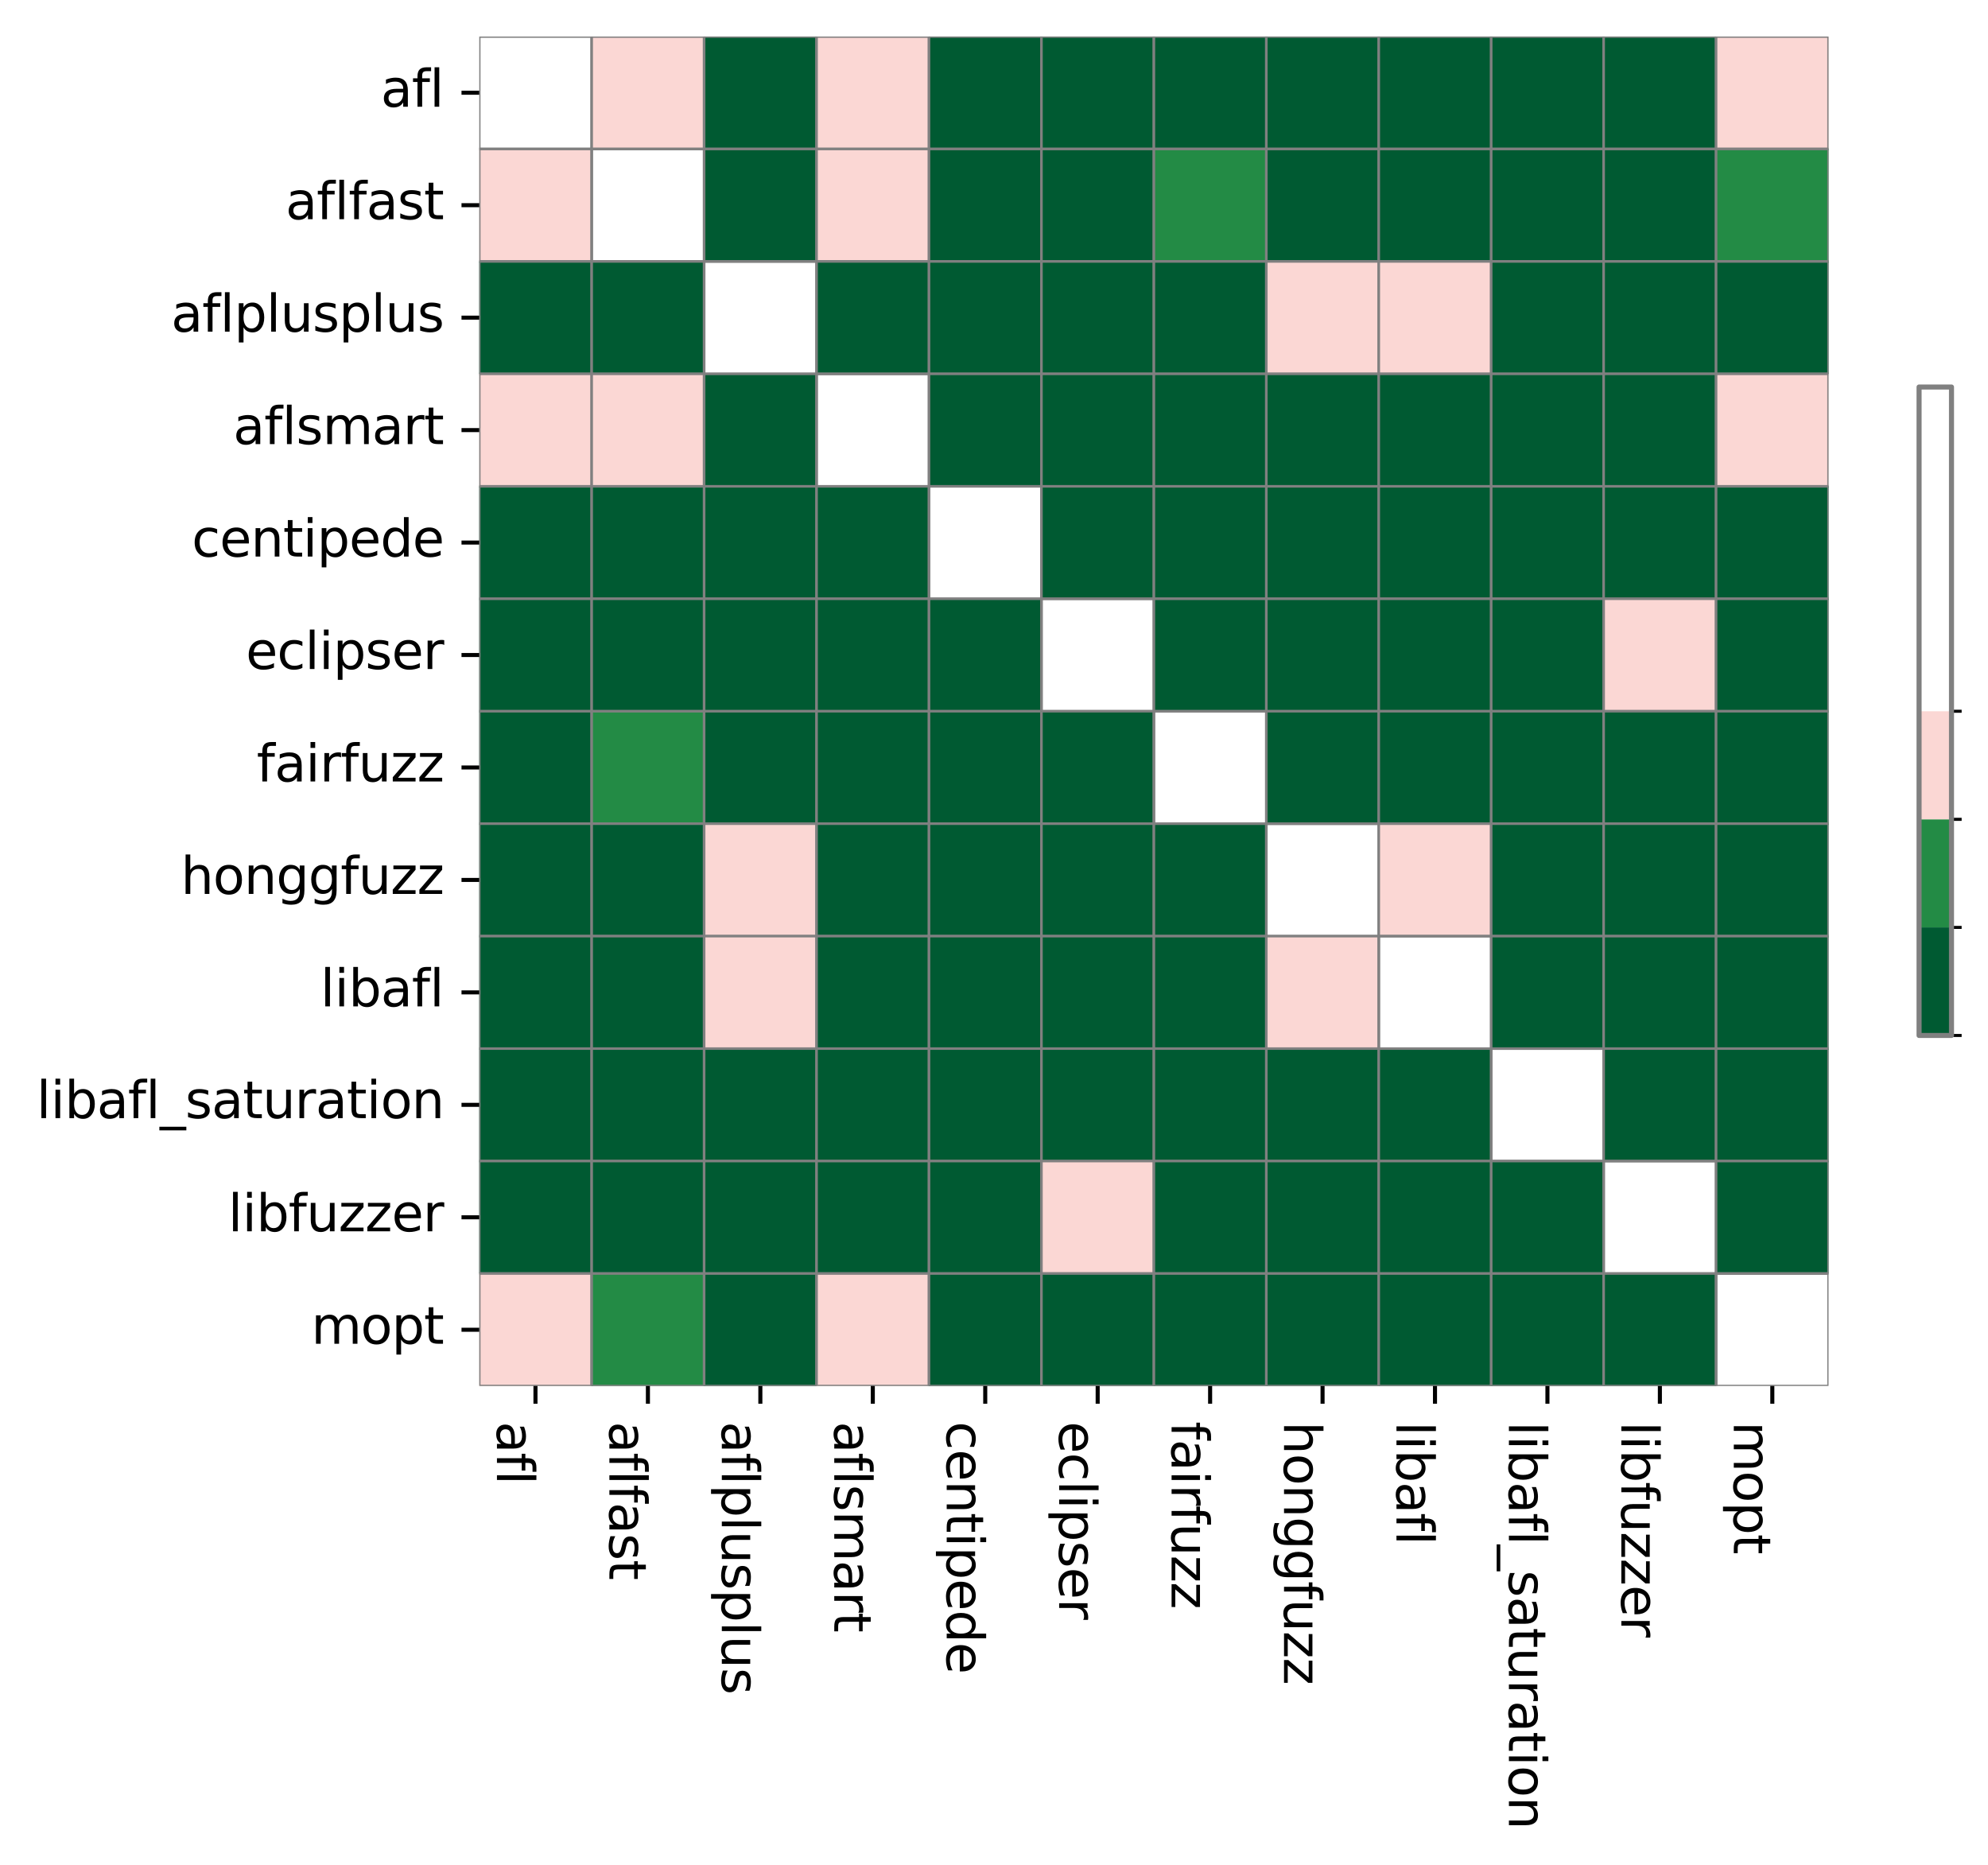 <?xml version="1.0" encoding="utf-8" standalone="no"?>
<!DOCTYPE svg PUBLIC "-//W3C//DTD SVG 1.1//EN"
  "http://www.w3.org/Graphics/SVG/1.1/DTD/svg11.dtd">
<svg xmlns:xlink="http://www.w3.org/1999/xlink" width="392.082pt" height="367.832pt" viewBox="0 0 392.082 367.832" xmlns="http://www.w3.org/2000/svg" version="1.1">
 <defs>
  <style type="text/css">*{stroke-linejoin: round; stroke-linecap: butt}</style>
 </defs>
 <g id="figure_1">
  <g id="patch_1">
   <path d="M 0 367.832 
L 392.082 367.832 
L 392.082 0 
L 0 0 
z
" style="fill: #ffffff"/>
  </g>
  <g id="axes_1">
   <g id="patch_2">
    <path d="M 94.52 273.312 
L 360.632 273.312 
L 360.632 7.2 
L 94.52 7.2 
z
" style="fill: #ffffff"/>
   </g>
   <g id="QuadMesh_1">
    <path d="M 94.52 7.2 
L 116.696 7.2 
L 116.696 29.376 
L 94.52 29.376 
L 94.52 7.2 
" clip-path="url(#pa1b328a904)" style="fill: none; stroke: #808080; stroke-width: 0.5"/>
    <path d="M 116.696 7.2 
L 138.872 7.2 
L 138.872 29.376 
L 116.696 29.376 
L 116.696 7.2 
" clip-path="url(#pa1b328a904)" style="fill: #fbd7d4; stroke: #808080; stroke-width: 0.5"/>
    <path d="M 138.872 7.2 
L 161.048 7.2 
L 161.048 29.376 
L 138.872 29.376 
L 138.872 7.2 
" clip-path="url(#pa1b328a904)" style="fill: #005a32; stroke: #808080; stroke-width: 0.5"/>
    <path d="M 161.048 7.2 
L 183.224 7.2 
L 183.224 29.376 
L 161.048 29.376 
L 161.048 7.2 
" clip-path="url(#pa1b328a904)" style="fill: #fbd7d4; stroke: #808080; stroke-width: 0.5"/>
    <path d="M 183.224 7.2 
L 205.4 7.2 
L 205.4 29.376 
L 183.224 29.376 
L 183.224 7.2 
" clip-path="url(#pa1b328a904)" style="fill: #005a32; stroke: #808080; stroke-width: 0.5"/>
    <path d="M 205.4 7.2 
L 227.576 7.2 
L 227.576 29.376 
L 205.4 29.376 
L 205.4 7.2 
" clip-path="url(#pa1b328a904)" style="fill: #005a32; stroke: #808080; stroke-width: 0.5"/>
    <path d="M 227.576 7.2 
L 249.752 7.2 
L 249.752 29.376 
L 227.576 29.376 
L 227.576 7.2 
" clip-path="url(#pa1b328a904)" style="fill: #005a32; stroke: #808080; stroke-width: 0.5"/>
    <path d="M 249.752 7.2 
L 271.928 7.2 
L 271.928 29.376 
L 249.752 29.376 
L 249.752 7.2 
" clip-path="url(#pa1b328a904)" style="fill: #005a32; stroke: #808080; stroke-width: 0.5"/>
    <path d="M 271.928 7.2 
L 294.104 7.2 
L 294.104 29.376 
L 271.928 29.376 
L 271.928 7.2 
" clip-path="url(#pa1b328a904)" style="fill: #005a32; stroke: #808080; stroke-width: 0.5"/>
    <path d="M 294.104 7.2 
L 316.28 7.2 
L 316.28 29.376 
L 294.104 29.376 
L 294.104 7.2 
" clip-path="url(#pa1b328a904)" style="fill: #005a32; stroke: #808080; stroke-width: 0.5"/>
    <path d="M 316.28 7.2 
L 338.456 7.2 
L 338.456 29.376 
L 316.28 29.376 
L 316.28 7.2 
" clip-path="url(#pa1b328a904)" style="fill: #005a32; stroke: #808080; stroke-width: 0.5"/>
    <path d="M 338.456 7.2 
L 360.632 7.2 
L 360.632 29.376 
L 338.456 29.376 
L 338.456 7.2 
" clip-path="url(#pa1b328a904)" style="fill: #fbd7d4; stroke: #808080; stroke-width: 0.5"/>
    <path d="M 94.52 29.376 
L 116.696 29.376 
L 116.696 51.552 
L 94.52 51.552 
L 94.52 29.376 
" clip-path="url(#pa1b328a904)" style="fill: #fbd7d4; stroke: #808080; stroke-width: 0.5"/>
    <path d="M 116.696 29.376 
L 138.872 29.376 
L 138.872 51.552 
L 116.696 51.552 
L 116.696 29.376 
" clip-path="url(#pa1b328a904)" style="fill: none; stroke: #808080; stroke-width: 0.5"/>
    <path d="M 138.872 29.376 
L 161.048 29.376 
L 161.048 51.552 
L 138.872 51.552 
L 138.872 29.376 
" clip-path="url(#pa1b328a904)" style="fill: #005a32; stroke: #808080; stroke-width: 0.5"/>
    <path d="M 161.048 29.376 
L 183.224 29.376 
L 183.224 51.552 
L 161.048 51.552 
L 161.048 29.376 
" clip-path="url(#pa1b328a904)" style="fill: #fbd7d4; stroke: #808080; stroke-width: 0.5"/>
    <path d="M 183.224 29.376 
L 205.4 29.376 
L 205.4 51.552 
L 183.224 51.552 
L 183.224 29.376 
" clip-path="url(#pa1b328a904)" style="fill: #005a32; stroke: #808080; stroke-width: 0.5"/>
    <path d="M 205.4 29.376 
L 227.576 29.376 
L 227.576 51.552 
L 205.4 51.552 
L 205.4 29.376 
" clip-path="url(#pa1b328a904)" style="fill: #005a32; stroke: #808080; stroke-width: 0.5"/>
    <path d="M 227.576 29.376 
L 249.752 29.376 
L 249.752 51.552 
L 227.576 51.552 
L 227.576 29.376 
" clip-path="url(#pa1b328a904)" style="fill: #238b45; stroke: #808080; stroke-width: 0.5"/>
    <path d="M 249.752 29.376 
L 271.928 29.376 
L 271.928 51.552 
L 249.752 51.552 
L 249.752 29.376 
" clip-path="url(#pa1b328a904)" style="fill: #005a32; stroke: #808080; stroke-width: 0.5"/>
    <path d="M 271.928 29.376 
L 294.104 29.376 
L 294.104 51.552 
L 271.928 51.552 
L 271.928 29.376 
" clip-path="url(#pa1b328a904)" style="fill: #005a32; stroke: #808080; stroke-width: 0.5"/>
    <path d="M 294.104 29.376 
L 316.28 29.376 
L 316.28 51.552 
L 294.104 51.552 
L 294.104 29.376 
" clip-path="url(#pa1b328a904)" style="fill: #005a32; stroke: #808080; stroke-width: 0.5"/>
    <path d="M 316.28 29.376 
L 338.456 29.376 
L 338.456 51.552 
L 316.28 51.552 
L 316.28 29.376 
" clip-path="url(#pa1b328a904)" style="fill: #005a32; stroke: #808080; stroke-width: 0.5"/>
    <path d="M 338.456 29.376 
L 360.632 29.376 
L 360.632 51.552 
L 338.456 51.552 
L 338.456 29.376 
" clip-path="url(#pa1b328a904)" style="fill: #238b45; stroke: #808080; stroke-width: 0.5"/>
    <path d="M 94.52 51.552 
L 116.696 51.552 
L 116.696 73.728 
L 94.52 73.728 
L 94.52 51.552 
" clip-path="url(#pa1b328a904)" style="fill: #005a32; stroke: #808080; stroke-width: 0.5"/>
    <path d="M 116.696 51.552 
L 138.872 51.552 
L 138.872 73.728 
L 116.696 73.728 
L 116.696 51.552 
" clip-path="url(#pa1b328a904)" style="fill: #005a32; stroke: #808080; stroke-width: 0.5"/>
    <path d="M 138.872 51.552 
L 161.048 51.552 
L 161.048 73.728 
L 138.872 73.728 
L 138.872 51.552 
" clip-path="url(#pa1b328a904)" style="fill: none; stroke: #808080; stroke-width: 0.5"/>
    <path d="M 161.048 51.552 
L 183.224 51.552 
L 183.224 73.728 
L 161.048 73.728 
L 161.048 51.552 
" clip-path="url(#pa1b328a904)" style="fill: #005a32; stroke: #808080; stroke-width: 0.5"/>
    <path d="M 183.224 51.552 
L 205.4 51.552 
L 205.4 73.728 
L 183.224 73.728 
L 183.224 51.552 
" clip-path="url(#pa1b328a904)" style="fill: #005a32; stroke: #808080; stroke-width: 0.5"/>
    <path d="M 205.4 51.552 
L 227.576 51.552 
L 227.576 73.728 
L 205.4 73.728 
L 205.4 51.552 
" clip-path="url(#pa1b328a904)" style="fill: #005a32; stroke: #808080; stroke-width: 0.5"/>
    <path d="M 227.576 51.552 
L 249.752 51.552 
L 249.752 73.728 
L 227.576 73.728 
L 227.576 51.552 
" clip-path="url(#pa1b328a904)" style="fill: #005a32; stroke: #808080; stroke-width: 0.5"/>
    <path d="M 249.752 51.552 
L 271.928 51.552 
L 271.928 73.728 
L 249.752 73.728 
L 249.752 51.552 
" clip-path="url(#pa1b328a904)" style="fill: #fbd7d4; stroke: #808080; stroke-width: 0.5"/>
    <path d="M 271.928 51.552 
L 294.104 51.552 
L 294.104 73.728 
L 271.928 73.728 
L 271.928 51.552 
" clip-path="url(#pa1b328a904)" style="fill: #fbd7d4; stroke: #808080; stroke-width: 0.5"/>
    <path d="M 294.104 51.552 
L 316.28 51.552 
L 316.28 73.728 
L 294.104 73.728 
L 294.104 51.552 
" clip-path="url(#pa1b328a904)" style="fill: #005a32; stroke: #808080; stroke-width: 0.5"/>
    <path d="M 316.28 51.552 
L 338.456 51.552 
L 338.456 73.728 
L 316.28 73.728 
L 316.28 51.552 
" clip-path="url(#pa1b328a904)" style="fill: #005a32; stroke: #808080; stroke-width: 0.5"/>
    <path d="M 338.456 51.552 
L 360.632 51.552 
L 360.632 73.728 
L 338.456 73.728 
L 338.456 51.552 
" clip-path="url(#pa1b328a904)" style="fill: #005a32; stroke: #808080; stroke-width: 0.5"/>
    <path d="M 94.52 73.728 
L 116.696 73.728 
L 116.696 95.904 
L 94.52 95.904 
L 94.52 73.728 
" clip-path="url(#pa1b328a904)" style="fill: #fbd7d4; stroke: #808080; stroke-width: 0.5"/>
    <path d="M 116.696 73.728 
L 138.872 73.728 
L 138.872 95.904 
L 116.696 95.904 
L 116.696 73.728 
" clip-path="url(#pa1b328a904)" style="fill: #fbd7d4; stroke: #808080; stroke-width: 0.5"/>
    <path d="M 138.872 73.728 
L 161.048 73.728 
L 161.048 95.904 
L 138.872 95.904 
L 138.872 73.728 
" clip-path="url(#pa1b328a904)" style="fill: #005a32; stroke: #808080; stroke-width: 0.5"/>
    <path d="M 161.048 73.728 
L 183.224 73.728 
L 183.224 95.904 
L 161.048 95.904 
L 161.048 73.728 
" clip-path="url(#pa1b328a904)" style="fill: none; stroke: #808080; stroke-width: 0.5"/>
    <path d="M 183.224 73.728 
L 205.4 73.728 
L 205.4 95.904 
L 183.224 95.904 
L 183.224 73.728 
" clip-path="url(#pa1b328a904)" style="fill: #005a32; stroke: #808080; stroke-width: 0.5"/>
    <path d="M 205.4 73.728 
L 227.576 73.728 
L 227.576 95.904 
L 205.4 95.904 
L 205.4 73.728 
" clip-path="url(#pa1b328a904)" style="fill: #005a32; stroke: #808080; stroke-width: 0.5"/>
    <path d="M 227.576 73.728 
L 249.752 73.728 
L 249.752 95.904 
L 227.576 95.904 
L 227.576 73.728 
" clip-path="url(#pa1b328a904)" style="fill: #005a32; stroke: #808080; stroke-width: 0.5"/>
    <path d="M 249.752 73.728 
L 271.928 73.728 
L 271.928 95.904 
L 249.752 95.904 
L 249.752 73.728 
" clip-path="url(#pa1b328a904)" style="fill: #005a32; stroke: #808080; stroke-width: 0.5"/>
    <path d="M 271.928 73.728 
L 294.104 73.728 
L 294.104 95.904 
L 271.928 95.904 
L 271.928 73.728 
" clip-path="url(#pa1b328a904)" style="fill: #005a32; stroke: #808080; stroke-width: 0.5"/>
    <path d="M 294.104 73.728 
L 316.28 73.728 
L 316.28 95.904 
L 294.104 95.904 
L 294.104 73.728 
" clip-path="url(#pa1b328a904)" style="fill: #005a32; stroke: #808080; stroke-width: 0.5"/>
    <path d="M 316.28 73.728 
L 338.456 73.728 
L 338.456 95.904 
L 316.28 95.904 
L 316.28 73.728 
" clip-path="url(#pa1b328a904)" style="fill: #005a32; stroke: #808080; stroke-width: 0.5"/>
    <path d="M 338.456 73.728 
L 360.632 73.728 
L 360.632 95.904 
L 338.456 95.904 
L 338.456 73.728 
" clip-path="url(#pa1b328a904)" style="fill: #fbd7d4; stroke: #808080; stroke-width: 0.5"/>
    <path d="M 94.52 95.904 
L 116.696 95.904 
L 116.696 118.08 
L 94.52 118.08 
L 94.52 95.904 
" clip-path="url(#pa1b328a904)" style="fill: #005a32; stroke: #808080; stroke-width: 0.5"/>
    <path d="M 116.696 95.904 
L 138.872 95.904 
L 138.872 118.08 
L 116.696 118.08 
L 116.696 95.904 
" clip-path="url(#pa1b328a904)" style="fill: #005a32; stroke: #808080; stroke-width: 0.5"/>
    <path d="M 138.872 95.904 
L 161.048 95.904 
L 161.048 118.08 
L 138.872 118.08 
L 138.872 95.904 
" clip-path="url(#pa1b328a904)" style="fill: #005a32; stroke: #808080; stroke-width: 0.5"/>
    <path d="M 161.048 95.904 
L 183.224 95.904 
L 183.224 118.08 
L 161.048 118.08 
L 161.048 95.904 
" clip-path="url(#pa1b328a904)" style="fill: #005a32; stroke: #808080; stroke-width: 0.5"/>
    <path d="M 183.224 95.904 
L 205.4 95.904 
L 205.4 118.08 
L 183.224 118.08 
L 183.224 95.904 
" clip-path="url(#pa1b328a904)" style="fill: none; stroke: #808080; stroke-width: 0.5"/>
    <path d="M 205.4 95.904 
L 227.576 95.904 
L 227.576 118.08 
L 205.4 118.08 
L 205.4 95.904 
" clip-path="url(#pa1b328a904)" style="fill: #005a32; stroke: #808080; stroke-width: 0.5"/>
    <path d="M 227.576 95.904 
L 249.752 95.904 
L 249.752 118.08 
L 227.576 118.08 
L 227.576 95.904 
" clip-path="url(#pa1b328a904)" style="fill: #005a32; stroke: #808080; stroke-width: 0.5"/>
    <path d="M 249.752 95.904 
L 271.928 95.904 
L 271.928 118.08 
L 249.752 118.08 
L 249.752 95.904 
" clip-path="url(#pa1b328a904)" style="fill: #005a32; stroke: #808080; stroke-width: 0.5"/>
    <path d="M 271.928 95.904 
L 294.104 95.904 
L 294.104 118.08 
L 271.928 118.08 
L 271.928 95.904 
" clip-path="url(#pa1b328a904)" style="fill: #005a32; stroke: #808080; stroke-width: 0.5"/>
    <path d="M 294.104 95.904 
L 316.28 95.904 
L 316.28 118.08 
L 294.104 118.08 
L 294.104 95.904 
" clip-path="url(#pa1b328a904)" style="fill: #005a32; stroke: #808080; stroke-width: 0.5"/>
    <path d="M 316.28 95.904 
L 338.456 95.904 
L 338.456 118.08 
L 316.28 118.08 
L 316.28 95.904 
" clip-path="url(#pa1b328a904)" style="fill: #005a32; stroke: #808080; stroke-width: 0.5"/>
    <path d="M 338.456 95.904 
L 360.632 95.904 
L 360.632 118.08 
L 338.456 118.08 
L 338.456 95.904 
" clip-path="url(#pa1b328a904)" style="fill: #005a32; stroke: #808080; stroke-width: 0.5"/>
    <path d="M 94.52 118.08 
L 116.696 118.08 
L 116.696 140.256 
L 94.52 140.256 
L 94.52 118.08 
" clip-path="url(#pa1b328a904)" style="fill: #005a32; stroke: #808080; stroke-width: 0.5"/>
    <path d="M 116.696 118.08 
L 138.872 118.08 
L 138.872 140.256 
L 116.696 140.256 
L 116.696 118.08 
" clip-path="url(#pa1b328a904)" style="fill: #005a32; stroke: #808080; stroke-width: 0.5"/>
    <path d="M 138.872 118.08 
L 161.048 118.08 
L 161.048 140.256 
L 138.872 140.256 
L 138.872 118.08 
" clip-path="url(#pa1b328a904)" style="fill: #005a32; stroke: #808080; stroke-width: 0.5"/>
    <path d="M 161.048 118.08 
L 183.224 118.08 
L 183.224 140.256 
L 161.048 140.256 
L 161.048 118.08 
" clip-path="url(#pa1b328a904)" style="fill: #005a32; stroke: #808080; stroke-width: 0.5"/>
    <path d="M 183.224 118.08 
L 205.4 118.08 
L 205.4 140.256 
L 183.224 140.256 
L 183.224 118.08 
" clip-path="url(#pa1b328a904)" style="fill: #005a32; stroke: #808080; stroke-width: 0.5"/>
    <path d="M 205.4 118.08 
L 227.576 118.08 
L 227.576 140.256 
L 205.4 140.256 
L 205.4 118.08 
" clip-path="url(#pa1b328a904)" style="fill: none; stroke: #808080; stroke-width: 0.5"/>
    <path d="M 227.576 118.08 
L 249.752 118.08 
L 249.752 140.256 
L 227.576 140.256 
L 227.576 118.08 
" clip-path="url(#pa1b328a904)" style="fill: #005a32; stroke: #808080; stroke-width: 0.5"/>
    <path d="M 249.752 118.08 
L 271.928 118.08 
L 271.928 140.256 
L 249.752 140.256 
L 249.752 118.08 
" clip-path="url(#pa1b328a904)" style="fill: #005a32; stroke: #808080; stroke-width: 0.5"/>
    <path d="M 271.928 118.08 
L 294.104 118.08 
L 294.104 140.256 
L 271.928 140.256 
L 271.928 118.08 
" clip-path="url(#pa1b328a904)" style="fill: #005a32; stroke: #808080; stroke-width: 0.5"/>
    <path d="M 294.104 118.08 
L 316.28 118.08 
L 316.28 140.256 
L 294.104 140.256 
L 294.104 118.08 
" clip-path="url(#pa1b328a904)" style="fill: #005a32; stroke: #808080; stroke-width: 0.5"/>
    <path d="M 316.28 118.08 
L 338.456 118.08 
L 338.456 140.256 
L 316.28 140.256 
L 316.28 118.08 
" clip-path="url(#pa1b328a904)" style="fill: #fbd7d4; stroke: #808080; stroke-width: 0.5"/>
    <path d="M 338.456 118.08 
L 360.632 118.08 
L 360.632 140.256 
L 338.456 140.256 
L 338.456 118.08 
" clip-path="url(#pa1b328a904)" style="fill: #005a32; stroke: #808080; stroke-width: 0.5"/>
    <path d="M 94.52 140.256 
L 116.696 140.256 
L 116.696 162.432 
L 94.52 162.432 
L 94.52 140.256 
" clip-path="url(#pa1b328a904)" style="fill: #005a32; stroke: #808080; stroke-width: 0.5"/>
    <path d="M 116.696 140.256 
L 138.872 140.256 
L 138.872 162.432 
L 116.696 162.432 
L 116.696 140.256 
" clip-path="url(#pa1b328a904)" style="fill: #238b45; stroke: #808080; stroke-width: 0.5"/>
    <path d="M 138.872 140.256 
L 161.048 140.256 
L 161.048 162.432 
L 138.872 162.432 
L 138.872 140.256 
" clip-path="url(#pa1b328a904)" style="fill: #005a32; stroke: #808080; stroke-width: 0.5"/>
    <path d="M 161.048 140.256 
L 183.224 140.256 
L 183.224 162.432 
L 161.048 162.432 
L 161.048 140.256 
" clip-path="url(#pa1b328a904)" style="fill: #005a32; stroke: #808080; stroke-width: 0.5"/>
    <path d="M 183.224 140.256 
L 205.4 140.256 
L 205.4 162.432 
L 183.224 162.432 
L 183.224 140.256 
" clip-path="url(#pa1b328a904)" style="fill: #005a32; stroke: #808080; stroke-width: 0.5"/>
    <path d="M 205.4 140.256 
L 227.576 140.256 
L 227.576 162.432 
L 205.4 162.432 
L 205.4 140.256 
" clip-path="url(#pa1b328a904)" style="fill: #005a32; stroke: #808080; stroke-width: 0.5"/>
    <path d="M 227.576 140.256 
L 249.752 140.256 
L 249.752 162.432 
L 227.576 162.432 
L 227.576 140.256 
" clip-path="url(#pa1b328a904)" style="fill: none; stroke: #808080; stroke-width: 0.5"/>
    <path d="M 249.752 140.256 
L 271.928 140.256 
L 271.928 162.432 
L 249.752 162.432 
L 249.752 140.256 
" clip-path="url(#pa1b328a904)" style="fill: #005a32; stroke: #808080; stroke-width: 0.5"/>
    <path d="M 271.928 140.256 
L 294.104 140.256 
L 294.104 162.432 
L 271.928 162.432 
L 271.928 140.256 
" clip-path="url(#pa1b328a904)" style="fill: #005a32; stroke: #808080; stroke-width: 0.5"/>
    <path d="M 294.104 140.256 
L 316.28 140.256 
L 316.28 162.432 
L 294.104 162.432 
L 294.104 140.256 
" clip-path="url(#pa1b328a904)" style="fill: #005a32; stroke: #808080; stroke-width: 0.5"/>
    <path d="M 316.28 140.256 
L 338.456 140.256 
L 338.456 162.432 
L 316.28 162.432 
L 316.28 140.256 
" clip-path="url(#pa1b328a904)" style="fill: #005a32; stroke: #808080; stroke-width: 0.5"/>
    <path d="M 338.456 140.256 
L 360.632 140.256 
L 360.632 162.432 
L 338.456 162.432 
L 338.456 140.256 
" clip-path="url(#pa1b328a904)" style="fill: #005a32; stroke: #808080; stroke-width: 0.5"/>
    <path d="M 94.52 162.432 
L 116.696 162.432 
L 116.696 184.608 
L 94.52 184.608 
L 94.52 162.432 
" clip-path="url(#pa1b328a904)" style="fill: #005a32; stroke: #808080; stroke-width: 0.5"/>
    <path d="M 116.696 162.432 
L 138.872 162.432 
L 138.872 184.608 
L 116.696 184.608 
L 116.696 162.432 
" clip-path="url(#pa1b328a904)" style="fill: #005a32; stroke: #808080; stroke-width: 0.5"/>
    <path d="M 138.872 162.432 
L 161.048 162.432 
L 161.048 184.608 
L 138.872 184.608 
L 138.872 162.432 
" clip-path="url(#pa1b328a904)" style="fill: #fbd7d4; stroke: #808080; stroke-width: 0.5"/>
    <path d="M 161.048 162.432 
L 183.224 162.432 
L 183.224 184.608 
L 161.048 184.608 
L 161.048 162.432 
" clip-path="url(#pa1b328a904)" style="fill: #005a32; stroke: #808080; stroke-width: 0.5"/>
    <path d="M 183.224 162.432 
L 205.4 162.432 
L 205.4 184.608 
L 183.224 184.608 
L 183.224 162.432 
" clip-path="url(#pa1b328a904)" style="fill: #005a32; stroke: #808080; stroke-width: 0.5"/>
    <path d="M 205.4 162.432 
L 227.576 162.432 
L 227.576 184.608 
L 205.4 184.608 
L 205.4 162.432 
" clip-path="url(#pa1b328a904)" style="fill: #005a32; stroke: #808080; stroke-width: 0.5"/>
    <path d="M 227.576 162.432 
L 249.752 162.432 
L 249.752 184.608 
L 227.576 184.608 
L 227.576 162.432 
" clip-path="url(#pa1b328a904)" style="fill: #005a32; stroke: #808080; stroke-width: 0.5"/>
    <path d="M 249.752 162.432 
L 271.928 162.432 
L 271.928 184.608 
L 249.752 184.608 
L 249.752 162.432 
" clip-path="url(#pa1b328a904)" style="fill: none; stroke: #808080; stroke-width: 0.5"/>
    <path d="M 271.928 162.432 
L 294.104 162.432 
L 294.104 184.608 
L 271.928 184.608 
L 271.928 162.432 
" clip-path="url(#pa1b328a904)" style="fill: #fbd7d4; stroke: #808080; stroke-width: 0.5"/>
    <path d="M 294.104 162.432 
L 316.28 162.432 
L 316.28 184.608 
L 294.104 184.608 
L 294.104 162.432 
" clip-path="url(#pa1b328a904)" style="fill: #005a32; stroke: #808080; stroke-width: 0.5"/>
    <path d="M 316.28 162.432 
L 338.456 162.432 
L 338.456 184.608 
L 316.28 184.608 
L 316.28 162.432 
" clip-path="url(#pa1b328a904)" style="fill: #005a32; stroke: #808080; stroke-width: 0.5"/>
    <path d="M 338.456 162.432 
L 360.632 162.432 
L 360.632 184.608 
L 338.456 184.608 
L 338.456 162.432 
" clip-path="url(#pa1b328a904)" style="fill: #005a32; stroke: #808080; stroke-width: 0.5"/>
    <path d="M 94.52 184.608 
L 116.696 184.608 
L 116.696 206.784 
L 94.52 206.784 
L 94.52 184.608 
" clip-path="url(#pa1b328a904)" style="fill: #005a32; stroke: #808080; stroke-width: 0.5"/>
    <path d="M 116.696 184.608 
L 138.872 184.608 
L 138.872 206.784 
L 116.696 206.784 
L 116.696 184.608 
" clip-path="url(#pa1b328a904)" style="fill: #005a32; stroke: #808080; stroke-width: 0.5"/>
    <path d="M 138.872 184.608 
L 161.048 184.608 
L 161.048 206.784 
L 138.872 206.784 
L 138.872 184.608 
" clip-path="url(#pa1b328a904)" style="fill: #fbd7d4; stroke: #808080; stroke-width: 0.5"/>
    <path d="M 161.048 184.608 
L 183.224 184.608 
L 183.224 206.784 
L 161.048 206.784 
L 161.048 184.608 
" clip-path="url(#pa1b328a904)" style="fill: #005a32; stroke: #808080; stroke-width: 0.5"/>
    <path d="M 183.224 184.608 
L 205.4 184.608 
L 205.4 206.784 
L 183.224 206.784 
L 183.224 184.608 
" clip-path="url(#pa1b328a904)" style="fill: #005a32; stroke: #808080; stroke-width: 0.5"/>
    <path d="M 205.4 184.608 
L 227.576 184.608 
L 227.576 206.784 
L 205.4 206.784 
L 205.4 184.608 
" clip-path="url(#pa1b328a904)" style="fill: #005a32; stroke: #808080; stroke-width: 0.5"/>
    <path d="M 227.576 184.608 
L 249.752 184.608 
L 249.752 206.784 
L 227.576 206.784 
L 227.576 184.608 
" clip-path="url(#pa1b328a904)" style="fill: #005a32; stroke: #808080; stroke-width: 0.5"/>
    <path d="M 249.752 184.608 
L 271.928 184.608 
L 271.928 206.784 
L 249.752 206.784 
L 249.752 184.608 
" clip-path="url(#pa1b328a904)" style="fill: #fbd7d4; stroke: #808080; stroke-width: 0.5"/>
    <path d="M 271.928 184.608 
L 294.104 184.608 
L 294.104 206.784 
L 271.928 206.784 
L 271.928 184.608 
" clip-path="url(#pa1b328a904)" style="fill: none; stroke: #808080; stroke-width: 0.5"/>
    <path d="M 294.104 184.608 
L 316.28 184.608 
L 316.28 206.784 
L 294.104 206.784 
L 294.104 184.608 
" clip-path="url(#pa1b328a904)" style="fill: #005a32; stroke: #808080; stroke-width: 0.5"/>
    <path d="M 316.28 184.608 
L 338.456 184.608 
L 338.456 206.784 
L 316.28 206.784 
L 316.28 184.608 
" clip-path="url(#pa1b328a904)" style="fill: #005a32; stroke: #808080; stroke-width: 0.5"/>
    <path d="M 338.456 184.608 
L 360.632 184.608 
L 360.632 206.784 
L 338.456 206.784 
L 338.456 184.608 
" clip-path="url(#pa1b328a904)" style="fill: #005a32; stroke: #808080; stroke-width: 0.5"/>
    <path d="M 94.52 206.784 
L 116.696 206.784 
L 116.696 228.96 
L 94.52 228.96 
L 94.52 206.784 
" clip-path="url(#pa1b328a904)" style="fill: #005a32; stroke: #808080; stroke-width: 0.5"/>
    <path d="M 116.696 206.784 
L 138.872 206.784 
L 138.872 228.96 
L 116.696 228.96 
L 116.696 206.784 
" clip-path="url(#pa1b328a904)" style="fill: #005a32; stroke: #808080; stroke-width: 0.5"/>
    <path d="M 138.872 206.784 
L 161.048 206.784 
L 161.048 228.96 
L 138.872 228.96 
L 138.872 206.784 
" clip-path="url(#pa1b328a904)" style="fill: #005a32; stroke: #808080; stroke-width: 0.5"/>
    <path d="M 161.048 206.784 
L 183.224 206.784 
L 183.224 228.96 
L 161.048 228.96 
L 161.048 206.784 
" clip-path="url(#pa1b328a904)" style="fill: #005a32; stroke: #808080; stroke-width: 0.5"/>
    <path d="M 183.224 206.784 
L 205.4 206.784 
L 205.4 228.96 
L 183.224 228.96 
L 183.224 206.784 
" clip-path="url(#pa1b328a904)" style="fill: #005a32; stroke: #808080; stroke-width: 0.5"/>
    <path d="M 205.4 206.784 
L 227.576 206.784 
L 227.576 228.96 
L 205.4 228.96 
L 205.4 206.784 
" clip-path="url(#pa1b328a904)" style="fill: #005a32; stroke: #808080; stroke-width: 0.5"/>
    <path d="M 227.576 206.784 
L 249.752 206.784 
L 249.752 228.96 
L 227.576 228.96 
L 227.576 206.784 
" clip-path="url(#pa1b328a904)" style="fill: #005a32; stroke: #808080; stroke-width: 0.5"/>
    <path d="M 249.752 206.784 
L 271.928 206.784 
L 271.928 228.96 
L 249.752 228.96 
L 249.752 206.784 
" clip-path="url(#pa1b328a904)" style="fill: #005a32; stroke: #808080; stroke-width: 0.5"/>
    <path d="M 271.928 206.784 
L 294.104 206.784 
L 294.104 228.96 
L 271.928 228.96 
L 271.928 206.784 
" clip-path="url(#pa1b328a904)" style="fill: #005a32; stroke: #808080; stroke-width: 0.5"/>
    <path d="M 294.104 206.784 
L 316.28 206.784 
L 316.28 228.96 
L 294.104 228.96 
L 294.104 206.784 
" clip-path="url(#pa1b328a904)" style="fill: none; stroke: #808080; stroke-width: 0.5"/>
    <path d="M 316.28 206.784 
L 338.456 206.784 
L 338.456 228.96 
L 316.28 228.96 
L 316.28 206.784 
" clip-path="url(#pa1b328a904)" style="fill: #005a32; stroke: #808080; stroke-width: 0.5"/>
    <path d="M 338.456 206.784 
L 360.632 206.784 
L 360.632 228.96 
L 338.456 228.96 
L 338.456 206.784 
" clip-path="url(#pa1b328a904)" style="fill: #005a32; stroke: #808080; stroke-width: 0.5"/>
    <path d="M 94.52 228.96 
L 116.696 228.96 
L 116.696 251.136 
L 94.52 251.136 
L 94.52 228.96 
" clip-path="url(#pa1b328a904)" style="fill: #005a32; stroke: #808080; stroke-width: 0.5"/>
    <path d="M 116.696 228.96 
L 138.872 228.96 
L 138.872 251.136 
L 116.696 251.136 
L 116.696 228.96 
" clip-path="url(#pa1b328a904)" style="fill: #005a32; stroke: #808080; stroke-width: 0.5"/>
    <path d="M 138.872 228.96 
L 161.048 228.96 
L 161.048 251.136 
L 138.872 251.136 
L 138.872 228.96 
" clip-path="url(#pa1b328a904)" style="fill: #005a32; stroke: #808080; stroke-width: 0.5"/>
    <path d="M 161.048 228.96 
L 183.224 228.96 
L 183.224 251.136 
L 161.048 251.136 
L 161.048 228.96 
" clip-path="url(#pa1b328a904)" style="fill: #005a32; stroke: #808080; stroke-width: 0.5"/>
    <path d="M 183.224 228.96 
L 205.4 228.96 
L 205.4 251.136 
L 183.224 251.136 
L 183.224 228.96 
" clip-path="url(#pa1b328a904)" style="fill: #005a32; stroke: #808080; stroke-width: 0.5"/>
    <path d="M 205.4 228.96 
L 227.576 228.96 
L 227.576 251.136 
L 205.4 251.136 
L 205.4 228.96 
" clip-path="url(#pa1b328a904)" style="fill: #fbd7d4; stroke: #808080; stroke-width: 0.5"/>
    <path d="M 227.576 228.96 
L 249.752 228.96 
L 249.752 251.136 
L 227.576 251.136 
L 227.576 228.96 
" clip-path="url(#pa1b328a904)" style="fill: #005a32; stroke: #808080; stroke-width: 0.5"/>
    <path d="M 249.752 228.96 
L 271.928 228.96 
L 271.928 251.136 
L 249.752 251.136 
L 249.752 228.96 
" clip-path="url(#pa1b328a904)" style="fill: #005a32; stroke: #808080; stroke-width: 0.5"/>
    <path d="M 271.928 228.96 
L 294.104 228.96 
L 294.104 251.136 
L 271.928 251.136 
L 271.928 228.96 
" clip-path="url(#pa1b328a904)" style="fill: #005a32; stroke: #808080; stroke-width: 0.5"/>
    <path d="M 294.104 228.96 
L 316.28 228.96 
L 316.28 251.136 
L 294.104 251.136 
L 294.104 228.96 
" clip-path="url(#pa1b328a904)" style="fill: #005a32; stroke: #808080; stroke-width: 0.5"/>
    <path d="M 316.28 228.96 
L 338.456 228.96 
L 338.456 251.136 
L 316.28 251.136 
L 316.28 228.96 
" clip-path="url(#pa1b328a904)" style="fill: none; stroke: #808080; stroke-width: 0.5"/>
    <path d="M 338.456 228.96 
L 360.632 228.96 
L 360.632 251.136 
L 338.456 251.136 
L 338.456 228.96 
" clip-path="url(#pa1b328a904)" style="fill: #005a32; stroke: #808080; stroke-width: 0.5"/>
    <path d="M 94.52 251.136 
L 116.696 251.136 
L 116.696 273.312 
L 94.52 273.312 
L 94.52 251.136 
" clip-path="url(#pa1b328a904)" style="fill: #fbd7d4; stroke: #808080; stroke-width: 0.5"/>
    <path d="M 116.696 251.136 
L 138.872 251.136 
L 138.872 273.312 
L 116.696 273.312 
L 116.696 251.136 
" clip-path="url(#pa1b328a904)" style="fill: #238b45; stroke: #808080; stroke-width: 0.5"/>
    <path d="M 138.872 251.136 
L 161.048 251.136 
L 161.048 273.312 
L 138.872 273.312 
L 138.872 251.136 
" clip-path="url(#pa1b328a904)" style="fill: #005a32; stroke: #808080; stroke-width: 0.5"/>
    <path d="M 161.048 251.136 
L 183.224 251.136 
L 183.224 273.312 
L 161.048 273.312 
L 161.048 251.136 
" clip-path="url(#pa1b328a904)" style="fill: #fbd7d4; stroke: #808080; stroke-width: 0.5"/>
    <path d="M 183.224 251.136 
L 205.4 251.136 
L 205.4 273.312 
L 183.224 273.312 
L 183.224 251.136 
" clip-path="url(#pa1b328a904)" style="fill: #005a32; stroke: #808080; stroke-width: 0.5"/>
    <path d="M 205.4 251.136 
L 227.576 251.136 
L 227.576 273.312 
L 205.4 273.312 
L 205.4 251.136 
" clip-path="url(#pa1b328a904)" style="fill: #005a32; stroke: #808080; stroke-width: 0.5"/>
    <path d="M 227.576 251.136 
L 249.752 251.136 
L 249.752 273.312 
L 227.576 273.312 
L 227.576 251.136 
" clip-path="url(#pa1b328a904)" style="fill: #005a32; stroke: #808080; stroke-width: 0.5"/>
    <path d="M 249.752 251.136 
L 271.928 251.136 
L 271.928 273.312 
L 249.752 273.312 
L 249.752 251.136 
" clip-path="url(#pa1b328a904)" style="fill: #005a32; stroke: #808080; stroke-width: 0.5"/>
    <path d="M 271.928 251.136 
L 294.104 251.136 
L 294.104 273.312 
L 271.928 273.312 
L 271.928 251.136 
" clip-path="url(#pa1b328a904)" style="fill: #005a32; stroke: #808080; stroke-width: 0.5"/>
    <path d="M 294.104 251.136 
L 316.28 251.136 
L 316.28 273.312 
L 294.104 273.312 
L 294.104 251.136 
" clip-path="url(#pa1b328a904)" style="fill: #005a32; stroke: #808080; stroke-width: 0.5"/>
    <path d="M 316.28 251.136 
L 338.456 251.136 
L 338.456 273.312 
L 316.28 273.312 
L 316.28 251.136 
" clip-path="url(#pa1b328a904)" style="fill: #005a32; stroke: #808080; stroke-width: 0.5"/>
    <path d="M 338.456 251.136 
L 360.632 251.136 
L 360.632 273.312 
L 338.456 273.312 
L 338.456 251.136 
" clip-path="url(#pa1b328a904)" style="fill: none; stroke: #808080; stroke-width: 0.5"/>
   </g>
   <g id="matplotlib.axis_1">
    <g id="xtick_1">
     <g id="line2d_1">
      <defs>
       <path id="md27a4158c5" d="M 0 0 
L 0 3.5 
" style="stroke: #000000; stroke-width: 0.8"/>
      </defs>
      <g>
       <use xlink:href="#md27a4158c5" x="105.608" y="273.312" style="stroke: #000000; stroke-width: 0.8"/>
      </g>
     </g>
     <g id="text_1">
      <!-- afl -->
      <g transform="translate(98.01 280.312) rotate(-270) scale(0.1 -0.1)">
       <defs>
        <path id="DejaVuSans-61" d="M 2194 1759 
Q 1497 1759 1228 1600 
Q 959 1441 959 1056 
Q 959 750 1161 570 
Q 1363 391 1709 391 
Q 2188 391 2477 730 
Q 2766 1069 2766 1631 
L 2766 1759 
L 2194 1759 
z
M 3341 1997 
L 3341 0 
L 2766 0 
L 2766 531 
Q 2569 213 2275 61 
Q 1981 -91 1556 -91 
Q 1019 -91 701 211 
Q 384 513 384 1019 
Q 384 1609 779 1909 
Q 1175 2209 1959 2209 
L 2766 2209 
L 2766 2266 
Q 2766 2663 2505 2880 
Q 2244 3097 1772 3097 
Q 1472 3097 1187 3025 
Q 903 2953 641 2809 
L 641 3341 
Q 956 3463 1253 3523 
Q 1550 3584 1831 3584 
Q 2591 3584 2966 3190 
Q 3341 2797 3341 1997 
z
" transform="scale(0.016)"/>
        <path id="DejaVuSans-66" d="M 2375 4863 
L 2375 4384 
L 1825 4384 
Q 1516 4384 1395 4259 
Q 1275 4134 1275 3809 
L 1275 3500 
L 2222 3500 
L 2222 3053 
L 1275 3053 
L 1275 0 
L 697 0 
L 697 3053 
L 147 3053 
L 147 3500 
L 697 3500 
L 697 3744 
Q 697 4328 969 4595 
Q 1241 4863 1831 4863 
L 2375 4863 
z
" transform="scale(0.016)"/>
        <path id="DejaVuSans-6c" d="M 603 4863 
L 1178 4863 
L 1178 0 
L 603 0 
L 603 4863 
z
" transform="scale(0.016)"/>
       </defs>
       <use xlink:href="#DejaVuSans-61"/>
       <use xlink:href="#DejaVuSans-66" x="61.279"/>
       <use xlink:href="#DejaVuSans-6c" x="96.484"/>
      </g>
     </g>
    </g>
    <g id="xtick_2">
     <g id="line2d_2">
      <g>
       <use xlink:href="#md27a4158c5" x="127.784" y="273.312" style="stroke: #000000; stroke-width: 0.8"/>
      </g>
     </g>
     <g id="text_2">
      <!-- aflfast -->
      <g transform="translate(120.186 280.312) rotate(-270) scale(0.1 -0.1)">
       <defs>
        <path id="DejaVuSans-73" d="M 2834 3397 
L 2834 2853 
Q 2591 2978 2328 3040 
Q 2066 3103 1784 3103 
Q 1356 3103 1142 2972 
Q 928 2841 928 2578 
Q 928 2378 1081 2264 
Q 1234 2150 1697 2047 
L 1894 2003 
Q 2506 1872 2764 1633 
Q 3022 1394 3022 966 
Q 3022 478 2636 193 
Q 2250 -91 1575 -91 
Q 1294 -91 989 -36 
Q 684 19 347 128 
L 347 722 
Q 666 556 975 473 
Q 1284 391 1588 391 
Q 1994 391 2212 530 
Q 2431 669 2431 922 
Q 2431 1156 2273 1281 
Q 2116 1406 1581 1522 
L 1381 1569 
Q 847 1681 609 1914 
Q 372 2147 372 2553 
Q 372 3047 722 3315 
Q 1072 3584 1716 3584 
Q 2034 3584 2315 3537 
Q 2597 3491 2834 3397 
z
" transform="scale(0.016)"/>
        <path id="DejaVuSans-74" d="M 1172 4494 
L 1172 3500 
L 2356 3500 
L 2356 3053 
L 1172 3053 
L 1172 1153 
Q 1172 725 1289 603 
Q 1406 481 1766 481 
L 2356 481 
L 2356 0 
L 1766 0 
Q 1100 0 847 248 
Q 594 497 594 1153 
L 594 3053 
L 172 3053 
L 172 3500 
L 594 3500 
L 594 4494 
L 1172 4494 
z
" transform="scale(0.016)"/>
       </defs>
       <use xlink:href="#DejaVuSans-61"/>
       <use xlink:href="#DejaVuSans-66" x="61.279"/>
       <use xlink:href="#DejaVuSans-6c" x="96.484"/>
       <use xlink:href="#DejaVuSans-66" x="124.268"/>
       <use xlink:href="#DejaVuSans-61" x="159.473"/>
       <use xlink:href="#DejaVuSans-73" x="220.752"/>
       <use xlink:href="#DejaVuSans-74" x="272.852"/>
      </g>
     </g>
    </g>
    <g id="xtick_3">
     <g id="line2d_3">
      <g>
       <use xlink:href="#md27a4158c5" x="149.96" y="273.312" style="stroke: #000000; stroke-width: 0.8"/>
      </g>
     </g>
     <g id="text_3">
      <!-- aflplusplus -->
      <g transform="translate(142.362 280.312) rotate(-270) scale(0.1 -0.1)">
       <defs>
        <path id="DejaVuSans-70" d="M 1159 525 
L 1159 -1331 
L 581 -1331 
L 581 3500 
L 1159 3500 
L 1159 2969 
Q 1341 3281 1617 3432 
Q 1894 3584 2278 3584 
Q 2916 3584 3314 3078 
Q 3713 2572 3713 1747 
Q 3713 922 3314 415 
Q 2916 -91 2278 -91 
Q 1894 -91 1617 61 
Q 1341 213 1159 525 
z
M 3116 1747 
Q 3116 2381 2855 2742 
Q 2594 3103 2138 3103 
Q 1681 3103 1420 2742 
Q 1159 2381 1159 1747 
Q 1159 1113 1420 752 
Q 1681 391 2138 391 
Q 2594 391 2855 752 
Q 3116 1113 3116 1747 
z
" transform="scale(0.016)"/>
        <path id="DejaVuSans-75" d="M 544 1381 
L 544 3500 
L 1119 3500 
L 1119 1403 
Q 1119 906 1312 657 
Q 1506 409 1894 409 
Q 2359 409 2629 706 
Q 2900 1003 2900 1516 
L 2900 3500 
L 3475 3500 
L 3475 0 
L 2900 0 
L 2900 538 
Q 2691 219 2414 64 
Q 2138 -91 1772 -91 
Q 1169 -91 856 284 
Q 544 659 544 1381 
z
M 1991 3584 
L 1991 3584 
z
" transform="scale(0.016)"/>
       </defs>
       <use xlink:href="#DejaVuSans-61"/>
       <use xlink:href="#DejaVuSans-66" x="61.279"/>
       <use xlink:href="#DejaVuSans-6c" x="96.484"/>
       <use xlink:href="#DejaVuSans-70" x="124.268"/>
       <use xlink:href="#DejaVuSans-6c" x="187.744"/>
       <use xlink:href="#DejaVuSans-75" x="215.527"/>
       <use xlink:href="#DejaVuSans-73" x="278.906"/>
       <use xlink:href="#DejaVuSans-70" x="331.006"/>
       <use xlink:href="#DejaVuSans-6c" x="394.482"/>
       <use xlink:href="#DejaVuSans-75" x="422.266"/>
       <use xlink:href="#DejaVuSans-73" x="485.645"/>
      </g>
     </g>
    </g>
    <g id="xtick_4">
     <g id="line2d_4">
      <g>
       <use xlink:href="#md27a4158c5" x="172.136" y="273.312" style="stroke: #000000; stroke-width: 0.8"/>
      </g>
     </g>
     <g id="text_4">
      <!-- aflsmart -->
      <g transform="translate(164.538 280.312) rotate(-270) scale(0.1 -0.1)">
       <defs>
        <path id="DejaVuSans-6d" d="M 3328 2828 
Q 3544 3216 3844 3400 
Q 4144 3584 4550 3584 
Q 5097 3584 5394 3201 
Q 5691 2819 5691 2113 
L 5691 0 
L 5113 0 
L 5113 2094 
Q 5113 2597 4934 2840 
Q 4756 3084 4391 3084 
Q 3944 3084 3684 2787 
Q 3425 2491 3425 1978 
L 3425 0 
L 2847 0 
L 2847 2094 
Q 2847 2600 2669 2842 
Q 2491 3084 2119 3084 
Q 1678 3084 1418 2786 
Q 1159 2488 1159 1978 
L 1159 0 
L 581 0 
L 581 3500 
L 1159 3500 
L 1159 2956 
Q 1356 3278 1631 3431 
Q 1906 3584 2284 3584 
Q 2666 3584 2933 3390 
Q 3200 3197 3328 2828 
z
" transform="scale(0.016)"/>
        <path id="DejaVuSans-72" d="M 2631 2963 
Q 2534 3019 2420 3045 
Q 2306 3072 2169 3072 
Q 1681 3072 1420 2755 
Q 1159 2438 1159 1844 
L 1159 0 
L 581 0 
L 581 3500 
L 1159 3500 
L 1159 2956 
Q 1341 3275 1631 3429 
Q 1922 3584 2338 3584 
Q 2397 3584 2469 3576 
Q 2541 3569 2628 3553 
L 2631 2963 
z
" transform="scale(0.016)"/>
       </defs>
       <use xlink:href="#DejaVuSans-61"/>
       <use xlink:href="#DejaVuSans-66" x="61.279"/>
       <use xlink:href="#DejaVuSans-6c" x="96.484"/>
       <use xlink:href="#DejaVuSans-73" x="124.268"/>
       <use xlink:href="#DejaVuSans-6d" x="176.367"/>
       <use xlink:href="#DejaVuSans-61" x="273.779"/>
       <use xlink:href="#DejaVuSans-72" x="335.059"/>
       <use xlink:href="#DejaVuSans-74" x="376.172"/>
      </g>
     </g>
    </g>
    <g id="xtick_5">
     <g id="line2d_5">
      <g>
       <use xlink:href="#md27a4158c5" x="194.312" y="273.312" style="stroke: #000000; stroke-width: 0.8"/>
      </g>
     </g>
     <g id="text_5">
      <!-- centipede -->
      <g transform="translate(186.714 280.312) rotate(-270) scale(0.1 -0.1)">
       <defs>
        <path id="DejaVuSans-63" d="M 3122 3366 
L 3122 2828 
Q 2878 2963 2633 3030 
Q 2388 3097 2138 3097 
Q 1578 3097 1268 2742 
Q 959 2388 959 1747 
Q 959 1106 1268 751 
Q 1578 397 2138 397 
Q 2388 397 2633 464 
Q 2878 531 3122 666 
L 3122 134 
Q 2881 22 2623 -34 
Q 2366 -91 2075 -91 
Q 1284 -91 818 406 
Q 353 903 353 1747 
Q 353 2603 823 3093 
Q 1294 3584 2113 3584 
Q 2378 3584 2631 3529 
Q 2884 3475 3122 3366 
z
" transform="scale(0.016)"/>
        <path id="DejaVuSans-65" d="M 3597 1894 
L 3597 1613 
L 953 1613 
Q 991 1019 1311 708 
Q 1631 397 2203 397 
Q 2534 397 2845 478 
Q 3156 559 3463 722 
L 3463 178 
Q 3153 47 2828 -22 
Q 2503 -91 2169 -91 
Q 1331 -91 842 396 
Q 353 884 353 1716 
Q 353 2575 817 3079 
Q 1281 3584 2069 3584 
Q 2775 3584 3186 3129 
Q 3597 2675 3597 1894 
z
M 3022 2063 
Q 3016 2534 2758 2815 
Q 2500 3097 2075 3097 
Q 1594 3097 1305 2825 
Q 1016 2553 972 2059 
L 3022 2063 
z
" transform="scale(0.016)"/>
        <path id="DejaVuSans-6e" d="M 3513 2113 
L 3513 0 
L 2938 0 
L 2938 2094 
Q 2938 2591 2744 2837 
Q 2550 3084 2163 3084 
Q 1697 3084 1428 2787 
Q 1159 2491 1159 1978 
L 1159 0 
L 581 0 
L 581 3500 
L 1159 3500 
L 1159 2956 
Q 1366 3272 1645 3428 
Q 1925 3584 2291 3584 
Q 2894 3584 3203 3211 
Q 3513 2838 3513 2113 
z
" transform="scale(0.016)"/>
        <path id="DejaVuSans-69" d="M 603 3500 
L 1178 3500 
L 1178 0 
L 603 0 
L 603 3500 
z
M 603 4863 
L 1178 4863 
L 1178 4134 
L 603 4134 
L 603 4863 
z
" transform="scale(0.016)"/>
        <path id="DejaVuSans-64" d="M 2906 2969 
L 2906 4863 
L 3481 4863 
L 3481 0 
L 2906 0 
L 2906 525 
Q 2725 213 2448 61 
Q 2172 -91 1784 -91 
Q 1150 -91 751 415 
Q 353 922 353 1747 
Q 353 2572 751 3078 
Q 1150 3584 1784 3584 
Q 2172 3584 2448 3432 
Q 2725 3281 2906 2969 
z
M 947 1747 
Q 947 1113 1208 752 
Q 1469 391 1925 391 
Q 2381 391 2643 752 
Q 2906 1113 2906 1747 
Q 2906 2381 2643 2742 
Q 2381 3103 1925 3103 
Q 1469 3103 1208 2742 
Q 947 2381 947 1747 
z
" transform="scale(0.016)"/>
       </defs>
       <use xlink:href="#DejaVuSans-63"/>
       <use xlink:href="#DejaVuSans-65" x="54.98"/>
       <use xlink:href="#DejaVuSans-6e" x="116.504"/>
       <use xlink:href="#DejaVuSans-74" x="179.883"/>
       <use xlink:href="#DejaVuSans-69" x="219.092"/>
       <use xlink:href="#DejaVuSans-70" x="246.875"/>
       <use xlink:href="#DejaVuSans-65" x="310.352"/>
       <use xlink:href="#DejaVuSans-64" x="371.875"/>
       <use xlink:href="#DejaVuSans-65" x="435.352"/>
      </g>
     </g>
    </g>
    <g id="xtick_6">
     <g id="line2d_6">
      <g>
       <use xlink:href="#md27a4158c5" x="216.488" y="273.312" style="stroke: #000000; stroke-width: 0.8"/>
      </g>
     </g>
     <g id="text_6">
      <!-- eclipser -->
      <g transform="translate(208.89 280.312) rotate(-270) scale(0.1 -0.1)">
       <use xlink:href="#DejaVuSans-65"/>
       <use xlink:href="#DejaVuSans-63" x="61.523"/>
       <use xlink:href="#DejaVuSans-6c" x="116.504"/>
       <use xlink:href="#DejaVuSans-69" x="144.287"/>
       <use xlink:href="#DejaVuSans-70" x="172.07"/>
       <use xlink:href="#DejaVuSans-73" x="235.547"/>
       <use xlink:href="#DejaVuSans-65" x="287.646"/>
       <use xlink:href="#DejaVuSans-72" x="349.17"/>
      </g>
     </g>
    </g>
    <g id="xtick_7">
     <g id="line2d_7">
      <g>
       <use xlink:href="#md27a4158c5" x="238.664" y="273.312" style="stroke: #000000; stroke-width: 0.8"/>
      </g>
     </g>
     <g id="text_7">
      <!-- fairfuzz -->
      <g transform="translate(231.066 280.312) rotate(-270) scale(0.1 -0.1)">
       <defs>
        <path id="DejaVuSans-7a" d="M 353 3500 
L 3084 3500 
L 3084 2975 
L 922 459 
L 3084 459 
L 3084 0 
L 275 0 
L 275 525 
L 2438 3041 
L 353 3041 
L 353 3500 
z
" transform="scale(0.016)"/>
       </defs>
       <use xlink:href="#DejaVuSans-66"/>
       <use xlink:href="#DejaVuSans-61" x="35.205"/>
       <use xlink:href="#DejaVuSans-69" x="96.484"/>
       <use xlink:href="#DejaVuSans-72" x="124.268"/>
       <use xlink:href="#DejaVuSans-66" x="165.381"/>
       <use xlink:href="#DejaVuSans-75" x="200.586"/>
       <use xlink:href="#DejaVuSans-7a" x="263.965"/>
       <use xlink:href="#DejaVuSans-7a" x="316.455"/>
      </g>
     </g>
    </g>
    <g id="xtick_8">
     <g id="line2d_8">
      <g>
       <use xlink:href="#md27a4158c5" x="260.84" y="273.312" style="stroke: #000000; stroke-width: 0.8"/>
      </g>
     </g>
     <g id="text_8">
      <!-- honggfuzz -->
      <g transform="translate(253.242 280.312) rotate(-270) scale(0.1 -0.1)">
       <defs>
        <path id="DejaVuSans-68" d="M 3513 2113 
L 3513 0 
L 2938 0 
L 2938 2094 
Q 2938 2591 2744 2837 
Q 2550 3084 2163 3084 
Q 1697 3084 1428 2787 
Q 1159 2491 1159 1978 
L 1159 0 
L 581 0 
L 581 4863 
L 1159 4863 
L 1159 2956 
Q 1366 3272 1645 3428 
Q 1925 3584 2291 3584 
Q 2894 3584 3203 3211 
Q 3513 2838 3513 2113 
z
" transform="scale(0.016)"/>
        <path id="DejaVuSans-6f" d="M 1959 3097 
Q 1497 3097 1228 2736 
Q 959 2375 959 1747 
Q 959 1119 1226 758 
Q 1494 397 1959 397 
Q 2419 397 2687 759 
Q 2956 1122 2956 1747 
Q 2956 2369 2687 2733 
Q 2419 3097 1959 3097 
z
M 1959 3584 
Q 2709 3584 3137 3096 
Q 3566 2609 3566 1747 
Q 3566 888 3137 398 
Q 2709 -91 1959 -91 
Q 1206 -91 779 398 
Q 353 888 353 1747 
Q 353 2609 779 3096 
Q 1206 3584 1959 3584 
z
" transform="scale(0.016)"/>
        <path id="DejaVuSans-67" d="M 2906 1791 
Q 2906 2416 2648 2759 
Q 2391 3103 1925 3103 
Q 1463 3103 1205 2759 
Q 947 2416 947 1791 
Q 947 1169 1205 825 
Q 1463 481 1925 481 
Q 2391 481 2648 825 
Q 2906 1169 2906 1791 
z
M 3481 434 
Q 3481 -459 3084 -895 
Q 2688 -1331 1869 -1331 
Q 1566 -1331 1297 -1286 
Q 1028 -1241 775 -1147 
L 775 -588 
Q 1028 -725 1275 -790 
Q 1522 -856 1778 -856 
Q 2344 -856 2625 -561 
Q 2906 -266 2906 331 
L 2906 616 
Q 2728 306 2450 153 
Q 2172 0 1784 0 
Q 1141 0 747 490 
Q 353 981 353 1791 
Q 353 2603 747 3093 
Q 1141 3584 1784 3584 
Q 2172 3584 2450 3431 
Q 2728 3278 2906 2969 
L 2906 3500 
L 3481 3500 
L 3481 434 
z
" transform="scale(0.016)"/>
       </defs>
       <use xlink:href="#DejaVuSans-68"/>
       <use xlink:href="#DejaVuSans-6f" x="63.379"/>
       <use xlink:href="#DejaVuSans-6e" x="124.561"/>
       <use xlink:href="#DejaVuSans-67" x="187.939"/>
       <use xlink:href="#DejaVuSans-67" x="251.416"/>
       <use xlink:href="#DejaVuSans-66" x="314.893"/>
       <use xlink:href="#DejaVuSans-75" x="350.098"/>
       <use xlink:href="#DejaVuSans-7a" x="413.477"/>
       <use xlink:href="#DejaVuSans-7a" x="465.967"/>
      </g>
     </g>
    </g>
    <g id="xtick_9">
     <g id="line2d_9">
      <g>
       <use xlink:href="#md27a4158c5" x="283.016" y="273.312" style="stroke: #000000; stroke-width: 0.8"/>
      </g>
     </g>
     <g id="text_9">
      <!-- libafl -->
      <g transform="translate(275.418 280.312) rotate(-270) scale(0.1 -0.1)">
       <defs>
        <path id="DejaVuSans-62" d="M 3116 1747 
Q 3116 2381 2855 2742 
Q 2594 3103 2138 3103 
Q 1681 3103 1420 2742 
Q 1159 2381 1159 1747 
Q 1159 1113 1420 752 
Q 1681 391 2138 391 
Q 2594 391 2855 752 
Q 3116 1113 3116 1747 
z
M 1159 2969 
Q 1341 3281 1617 3432 
Q 1894 3584 2278 3584 
Q 2916 3584 3314 3078 
Q 3713 2572 3713 1747 
Q 3713 922 3314 415 
Q 2916 -91 2278 -91 
Q 1894 -91 1617 61 
Q 1341 213 1159 525 
L 1159 0 
L 581 0 
L 581 4863 
L 1159 4863 
L 1159 2969 
z
" transform="scale(0.016)"/>
       </defs>
       <use xlink:href="#DejaVuSans-6c"/>
       <use xlink:href="#DejaVuSans-69" x="27.783"/>
       <use xlink:href="#DejaVuSans-62" x="55.566"/>
       <use xlink:href="#DejaVuSans-61" x="119.043"/>
       <use xlink:href="#DejaVuSans-66" x="180.322"/>
       <use xlink:href="#DejaVuSans-6c" x="215.527"/>
      </g>
     </g>
    </g>
    <g id="xtick_10">
     <g id="line2d_10">
      <g>
       <use xlink:href="#md27a4158c5" x="305.192" y="273.312" style="stroke: #000000; stroke-width: 0.8"/>
      </g>
     </g>
     <g id="text_10">
      <!-- libafl_saturation -->
      <g transform="translate(297.594 280.312) rotate(-270) scale(0.1 -0.1)">
       <defs>
        <path id="DejaVuSans-5f" d="M 3263 -1063 
L 3263 -1509 
L -63 -1509 
L -63 -1063 
L 3263 -1063 
z
" transform="scale(0.016)"/>
       </defs>
       <use xlink:href="#DejaVuSans-6c"/>
       <use xlink:href="#DejaVuSans-69" x="27.783"/>
       <use xlink:href="#DejaVuSans-62" x="55.566"/>
       <use xlink:href="#DejaVuSans-61" x="119.043"/>
       <use xlink:href="#DejaVuSans-66" x="180.322"/>
       <use xlink:href="#DejaVuSans-6c" x="215.527"/>
       <use xlink:href="#DejaVuSans-5f" x="243.311"/>
       <use xlink:href="#DejaVuSans-73" x="293.311"/>
       <use xlink:href="#DejaVuSans-61" x="345.41"/>
       <use xlink:href="#DejaVuSans-74" x="406.689"/>
       <use xlink:href="#DejaVuSans-75" x="445.898"/>
       <use xlink:href="#DejaVuSans-72" x="509.277"/>
       <use xlink:href="#DejaVuSans-61" x="550.391"/>
       <use xlink:href="#DejaVuSans-74" x="611.67"/>
       <use xlink:href="#DejaVuSans-69" x="650.879"/>
       <use xlink:href="#DejaVuSans-6f" x="678.662"/>
       <use xlink:href="#DejaVuSans-6e" x="739.844"/>
      </g>
     </g>
    </g>
    <g id="xtick_11">
     <g id="line2d_11">
      <g>
       <use xlink:href="#md27a4158c5" x="327.368" y="273.312" style="stroke: #000000; stroke-width: 0.8"/>
      </g>
     </g>
     <g id="text_11">
      <!-- libfuzzer -->
      <g transform="translate(319.77 280.312) rotate(-270) scale(0.1 -0.1)">
       <use xlink:href="#DejaVuSans-6c"/>
       <use xlink:href="#DejaVuSans-69" x="27.783"/>
       <use xlink:href="#DejaVuSans-62" x="55.566"/>
       <use xlink:href="#DejaVuSans-66" x="119.043"/>
       <use xlink:href="#DejaVuSans-75" x="154.248"/>
       <use xlink:href="#DejaVuSans-7a" x="217.627"/>
       <use xlink:href="#DejaVuSans-7a" x="270.117"/>
       <use xlink:href="#DejaVuSans-65" x="322.607"/>
       <use xlink:href="#DejaVuSans-72" x="384.131"/>
      </g>
     </g>
    </g>
    <g id="xtick_12">
     <g id="line2d_12">
      <g>
       <use xlink:href="#md27a4158c5" x="349.544" y="273.312" style="stroke: #000000; stroke-width: 0.8"/>
      </g>
     </g>
     <g id="text_12">
      <!-- mopt -->
      <g transform="translate(341.946 280.312) rotate(-270) scale(0.1 -0.1)">
       <use xlink:href="#DejaVuSans-6d"/>
       <use xlink:href="#DejaVuSans-6f" x="97.412"/>
       <use xlink:href="#DejaVuSans-70" x="158.594"/>
       <use xlink:href="#DejaVuSans-74" x="222.07"/>
      </g>
     </g>
    </g>
   </g>
   <g id="matplotlib.axis_2">
    <g id="ytick_1">
     <g id="line2d_13">
      <defs>
       <path id="mf2a24da116" d="M 0 0 
L -3.5 0 
" style="stroke: #000000; stroke-width: 0.8"/>
      </defs>
      <g>
       <use xlink:href="#mf2a24da116" x="94.52" y="18.288" style="stroke: #000000; stroke-width: 0.8"/>
      </g>
     </g>
     <g id="text_13">
      <!-- afl -->
      <g transform="translate(75.094 21.047) scale(0.1 -0.1)">
       <use xlink:href="#DejaVuSans-61"/>
       <use xlink:href="#DejaVuSans-66" x="61.279"/>
       <use xlink:href="#DejaVuSans-6c" x="96.484"/>
      </g>
     </g>
    </g>
    <g id="ytick_2">
     <g id="line2d_14">
      <g>
       <use xlink:href="#mf2a24da116" x="94.52" y="40.464" style="stroke: #000000; stroke-width: 0.8"/>
      </g>
     </g>
     <g id="text_14">
      <!-- aflfast -->
      <g transform="translate(56.316 43.223) scale(0.1 -0.1)">
       <use xlink:href="#DejaVuSans-61"/>
       <use xlink:href="#DejaVuSans-66" x="61.279"/>
       <use xlink:href="#DejaVuSans-6c" x="96.484"/>
       <use xlink:href="#DejaVuSans-66" x="124.268"/>
       <use xlink:href="#DejaVuSans-61" x="159.473"/>
       <use xlink:href="#DejaVuSans-73" x="220.752"/>
       <use xlink:href="#DejaVuSans-74" x="272.852"/>
      </g>
     </g>
    </g>
    <g id="ytick_3">
     <g id="line2d_15">
      <g>
       <use xlink:href="#mf2a24da116" x="94.52" y="62.64" style="stroke: #000000; stroke-width: 0.8"/>
      </g>
     </g>
     <g id="text_15">
      <!-- aflplusplus -->
      <g transform="translate(33.747 65.399) scale(0.1 -0.1)">
       <use xlink:href="#DejaVuSans-61"/>
       <use xlink:href="#DejaVuSans-66" x="61.279"/>
       <use xlink:href="#DejaVuSans-6c" x="96.484"/>
       <use xlink:href="#DejaVuSans-70" x="124.268"/>
       <use xlink:href="#DejaVuSans-6c" x="187.744"/>
       <use xlink:href="#DejaVuSans-75" x="215.527"/>
       <use xlink:href="#DejaVuSans-73" x="278.906"/>
       <use xlink:href="#DejaVuSans-70" x="331.006"/>
       <use xlink:href="#DejaVuSans-6c" x="394.482"/>
       <use xlink:href="#DejaVuSans-75" x="422.266"/>
       <use xlink:href="#DejaVuSans-73" x="485.645"/>
      </g>
     </g>
    </g>
    <g id="ytick_4">
     <g id="line2d_16">
      <g>
       <use xlink:href="#mf2a24da116" x="94.52" y="84.816" style="stroke: #000000; stroke-width: 0.8"/>
      </g>
     </g>
     <g id="text_16">
      <!-- aflsmart -->
      <g transform="translate(45.984 87.575) scale(0.1 -0.1)">
       <use xlink:href="#DejaVuSans-61"/>
       <use xlink:href="#DejaVuSans-66" x="61.279"/>
       <use xlink:href="#DejaVuSans-6c" x="96.484"/>
       <use xlink:href="#DejaVuSans-73" x="124.268"/>
       <use xlink:href="#DejaVuSans-6d" x="176.367"/>
       <use xlink:href="#DejaVuSans-61" x="273.779"/>
       <use xlink:href="#DejaVuSans-72" x="335.059"/>
       <use xlink:href="#DejaVuSans-74" x="376.172"/>
      </g>
     </g>
    </g>
    <g id="ytick_5">
     <g id="line2d_17">
      <g>
       <use xlink:href="#mf2a24da116" x="94.52" y="106.992" style="stroke: #000000; stroke-width: 0.8"/>
      </g>
     </g>
     <g id="text_17">
      <!-- centipede -->
      <g transform="translate(37.83 109.751) scale(0.1 -0.1)">
       <use xlink:href="#DejaVuSans-63"/>
       <use xlink:href="#DejaVuSans-65" x="54.98"/>
       <use xlink:href="#DejaVuSans-6e" x="116.504"/>
       <use xlink:href="#DejaVuSans-74" x="179.883"/>
       <use xlink:href="#DejaVuSans-69" x="219.092"/>
       <use xlink:href="#DejaVuSans-70" x="246.875"/>
       <use xlink:href="#DejaVuSans-65" x="310.352"/>
       <use xlink:href="#DejaVuSans-64" x="371.875"/>
       <use xlink:href="#DejaVuSans-65" x="435.352"/>
      </g>
     </g>
    </g>
    <g id="ytick_6">
     <g id="line2d_18">
      <g>
       <use xlink:href="#mf2a24da116" x="94.52" y="129.168" style="stroke: #000000; stroke-width: 0.8"/>
      </g>
     </g>
     <g id="text_18">
      <!-- eclipser -->
      <g transform="translate(48.491 131.927) scale(0.1 -0.1)">
       <use xlink:href="#DejaVuSans-65"/>
       <use xlink:href="#DejaVuSans-63" x="61.523"/>
       <use xlink:href="#DejaVuSans-6c" x="116.504"/>
       <use xlink:href="#DejaVuSans-69" x="144.287"/>
       <use xlink:href="#DejaVuSans-70" x="172.07"/>
       <use xlink:href="#DejaVuSans-73" x="235.547"/>
       <use xlink:href="#DejaVuSans-65" x="287.646"/>
       <use xlink:href="#DejaVuSans-72" x="349.17"/>
      </g>
     </g>
    </g>
    <g id="ytick_7">
     <g id="line2d_19">
      <g>
       <use xlink:href="#mf2a24da116" x="94.52" y="151.344" style="stroke: #000000; stroke-width: 0.8"/>
      </g>
     </g>
     <g id="text_19">
      <!-- fairfuzz -->
      <g transform="translate(50.628 154.103) scale(0.1 -0.1)">
       <use xlink:href="#DejaVuSans-66"/>
       <use xlink:href="#DejaVuSans-61" x="35.205"/>
       <use xlink:href="#DejaVuSans-69" x="96.484"/>
       <use xlink:href="#DejaVuSans-72" x="124.268"/>
       <use xlink:href="#DejaVuSans-66" x="165.381"/>
       <use xlink:href="#DejaVuSans-75" x="200.586"/>
       <use xlink:href="#DejaVuSans-7a" x="263.965"/>
       <use xlink:href="#DejaVuSans-7a" x="316.455"/>
      </g>
     </g>
    </g>
    <g id="ytick_8">
     <g id="line2d_20">
      <g>
       <use xlink:href="#mf2a24da116" x="94.52" y="173.52" style="stroke: #000000; stroke-width: 0.8"/>
      </g>
     </g>
     <g id="text_20">
      <!-- honggfuzz -->
      <g transform="translate(35.675 176.279) scale(0.1 -0.1)">
       <use xlink:href="#DejaVuSans-68"/>
       <use xlink:href="#DejaVuSans-6f" x="63.379"/>
       <use xlink:href="#DejaVuSans-6e" x="124.561"/>
       <use xlink:href="#DejaVuSans-67" x="187.939"/>
       <use xlink:href="#DejaVuSans-67" x="251.416"/>
       <use xlink:href="#DejaVuSans-66" x="314.893"/>
       <use xlink:href="#DejaVuSans-75" x="350.098"/>
       <use xlink:href="#DejaVuSans-7a" x="413.477"/>
       <use xlink:href="#DejaVuSans-7a" x="465.967"/>
      </g>
     </g>
    </g>
    <g id="ytick_9">
     <g id="line2d_21">
      <g>
       <use xlink:href="#mf2a24da116" x="94.52" y="195.696" style="stroke: #000000; stroke-width: 0.8"/>
      </g>
     </g>
     <g id="text_21">
      <!-- libafl -->
      <g transform="translate(63.189 198.455) scale(0.1 -0.1)">
       <use xlink:href="#DejaVuSans-6c"/>
       <use xlink:href="#DejaVuSans-69" x="27.783"/>
       <use xlink:href="#DejaVuSans-62" x="55.566"/>
       <use xlink:href="#DejaVuSans-61" x="119.043"/>
       <use xlink:href="#DejaVuSans-66" x="180.322"/>
       <use xlink:href="#DejaVuSans-6c" x="215.527"/>
      </g>
     </g>
    </g>
    <g id="ytick_10">
     <g id="line2d_22">
      <g>
       <use xlink:href="#mf2a24da116" x="94.52" y="217.872" style="stroke: #000000; stroke-width: 0.8"/>
      </g>
     </g>
     <g id="text_22">
      <!-- libafl_saturation -->
      <g transform="translate(7.2 220.492) scale(0.1 -0.1)">
       <use xlink:href="#DejaVuSans-6c"/>
       <use xlink:href="#DejaVuSans-69" x="27.783"/>
       <use xlink:href="#DejaVuSans-62" x="55.566"/>
       <use xlink:href="#DejaVuSans-61" x="119.043"/>
       <use xlink:href="#DejaVuSans-66" x="180.322"/>
       <use xlink:href="#DejaVuSans-6c" x="215.527"/>
       <use xlink:href="#DejaVuSans-5f" x="243.311"/>
       <use xlink:href="#DejaVuSans-73" x="293.311"/>
       <use xlink:href="#DejaVuSans-61" x="345.41"/>
       <use xlink:href="#DejaVuSans-74" x="406.689"/>
       <use xlink:href="#DejaVuSans-75" x="445.898"/>
       <use xlink:href="#DejaVuSans-72" x="509.277"/>
       <use xlink:href="#DejaVuSans-61" x="550.391"/>
       <use xlink:href="#DejaVuSans-74" x="611.67"/>
       <use xlink:href="#DejaVuSans-69" x="650.879"/>
       <use xlink:href="#DejaVuSans-6f" x="678.662"/>
       <use xlink:href="#DejaVuSans-6e" x="739.844"/>
      </g>
     </g>
    </g>
    <g id="ytick_11">
     <g id="line2d_23">
      <g>
       <use xlink:href="#mf2a24da116" x="94.52" y="240.048" style="stroke: #000000; stroke-width: 0.8"/>
      </g>
     </g>
     <g id="text_23">
      <!-- libfuzzer -->
      <g transform="translate(44.997 242.807) scale(0.1 -0.1)">
       <use xlink:href="#DejaVuSans-6c"/>
       <use xlink:href="#DejaVuSans-69" x="27.783"/>
       <use xlink:href="#DejaVuSans-62" x="55.566"/>
       <use xlink:href="#DejaVuSans-66" x="119.043"/>
       <use xlink:href="#DejaVuSans-75" x="154.248"/>
       <use xlink:href="#DejaVuSans-7a" x="217.627"/>
       <use xlink:href="#DejaVuSans-7a" x="270.117"/>
       <use xlink:href="#DejaVuSans-65" x="322.607"/>
       <use xlink:href="#DejaVuSans-72" x="384.131"/>
      </g>
     </g>
    </g>
    <g id="ytick_12">
     <g id="line2d_24">
      <g>
       <use xlink:href="#mf2a24da116" x="94.52" y="262.224" style="stroke: #000000; stroke-width: 0.8"/>
      </g>
     </g>
     <g id="text_24">
      <!-- mopt -->
      <g transform="translate(61.392 264.983) scale(0.1 -0.1)">
       <use xlink:href="#DejaVuSans-6d"/>
       <use xlink:href="#DejaVuSans-6f" x="97.412"/>
       <use xlink:href="#DejaVuSans-70" x="158.594"/>
       <use xlink:href="#DejaVuSans-74" x="222.07"/>
      </g>
     </g>
    </g>
   </g>
  </g>
  <g id="axes_2">
   <g id="patch_3">
    <path d="M 378.488 204.192 
L 384.882 204.192 
L 384.882 76.32 
L 378.488 76.32 
z
" style="fill: #ffffff"/>
   </g>
   <g id="QuadMesh_2">
    <path d="M 378.488 204.192 
L 384.882 204.192 
L 384.882 182.88 
L 378.488 182.88 
L 378.488 204.192 
" clip-path="url(#pe714b90410)" style="fill: #005a32"/>
    <path d="M 378.488 182.88 
L 384.882 182.88 
L 384.882 161.568 
L 378.488 161.568 
L 378.488 182.88 
" clip-path="url(#pe714b90410)" style="fill: #238b45"/>
    <path d="M 378.488 161.568 
L 384.882 161.568 
L 384.882 140.256 
L 378.488 140.256 
L 378.488 161.568 
" clip-path="url(#pe714b90410)" style="fill: #fbd7d4"/>
   </g>
   <g id="matplotlib.axis_3"/>
   <g id="matplotlib.axis_4">
    <g id="ytick_13">
     <g id="line2d_25"/>
    </g>
    <g id="ytick_14">
     <g id="line2d_26"/>
    </g>
    <g id="ytick_15">
     <g id="line2d_27"/>
    </g>
    <g id="ytick_16">
     <g id="line2d_28"/>
    </g>
    <g id="ytick_17">
     <g id="line2d_29">
      <defs>
       <path id="mcd016744d0" d="M 0 0 
L 2 0 
" style="stroke: #000000; stroke-width: 0.6"/>
      </defs>
      <g>
       <use xlink:href="#mcd016744d0" x="384.882" y="204.192" style="stroke: #000000; stroke-width: 0.6"/>
      </g>
     </g>
    </g>
    <g id="ytick_18">
     <g id="line2d_30">
      <g>
       <use xlink:href="#mcd016744d0" x="384.882" y="182.88" style="stroke: #000000; stroke-width: 0.6"/>
      </g>
     </g>
    </g>
    <g id="ytick_19">
     <g id="line2d_31">
      <g>
       <use xlink:href="#mcd016744d0" x="384.882" y="161.568" style="stroke: #000000; stroke-width: 0.6"/>
      </g>
     </g>
    </g>
    <g id="ytick_20">
     <g id="line2d_32">
      <g>
       <use xlink:href="#mcd016744d0" x="384.882" y="140.256" style="stroke: #000000; stroke-width: 0.6"/>
      </g>
     </g>
    </g>
   </g>
   <g id="LineCollection_1"/>
   <g id="patch_4">
    <path d="M 378.488 204.192 
L 381.685 204.192 
L 384.882 204.192 
L 384.882 76.32 
L 381.685 76.32 
L 378.488 76.32 
L 378.488 204.192 
z
" style="fill: none; stroke: #808080; stroke-linejoin: miter; stroke-linecap: square"/>
   </g>
  </g>
 </g>
 <defs>
  <clipPath id="pa1b328a904">
   <rect x="94.52" y="7.2" width="266.112" height="266.112"/>
  </clipPath>
  <clipPath id="pe714b90410">
   <rect x="378.488" y="76.32" width="6.394" height="127.872"/>
  </clipPath>
 </defs>
</svg>
